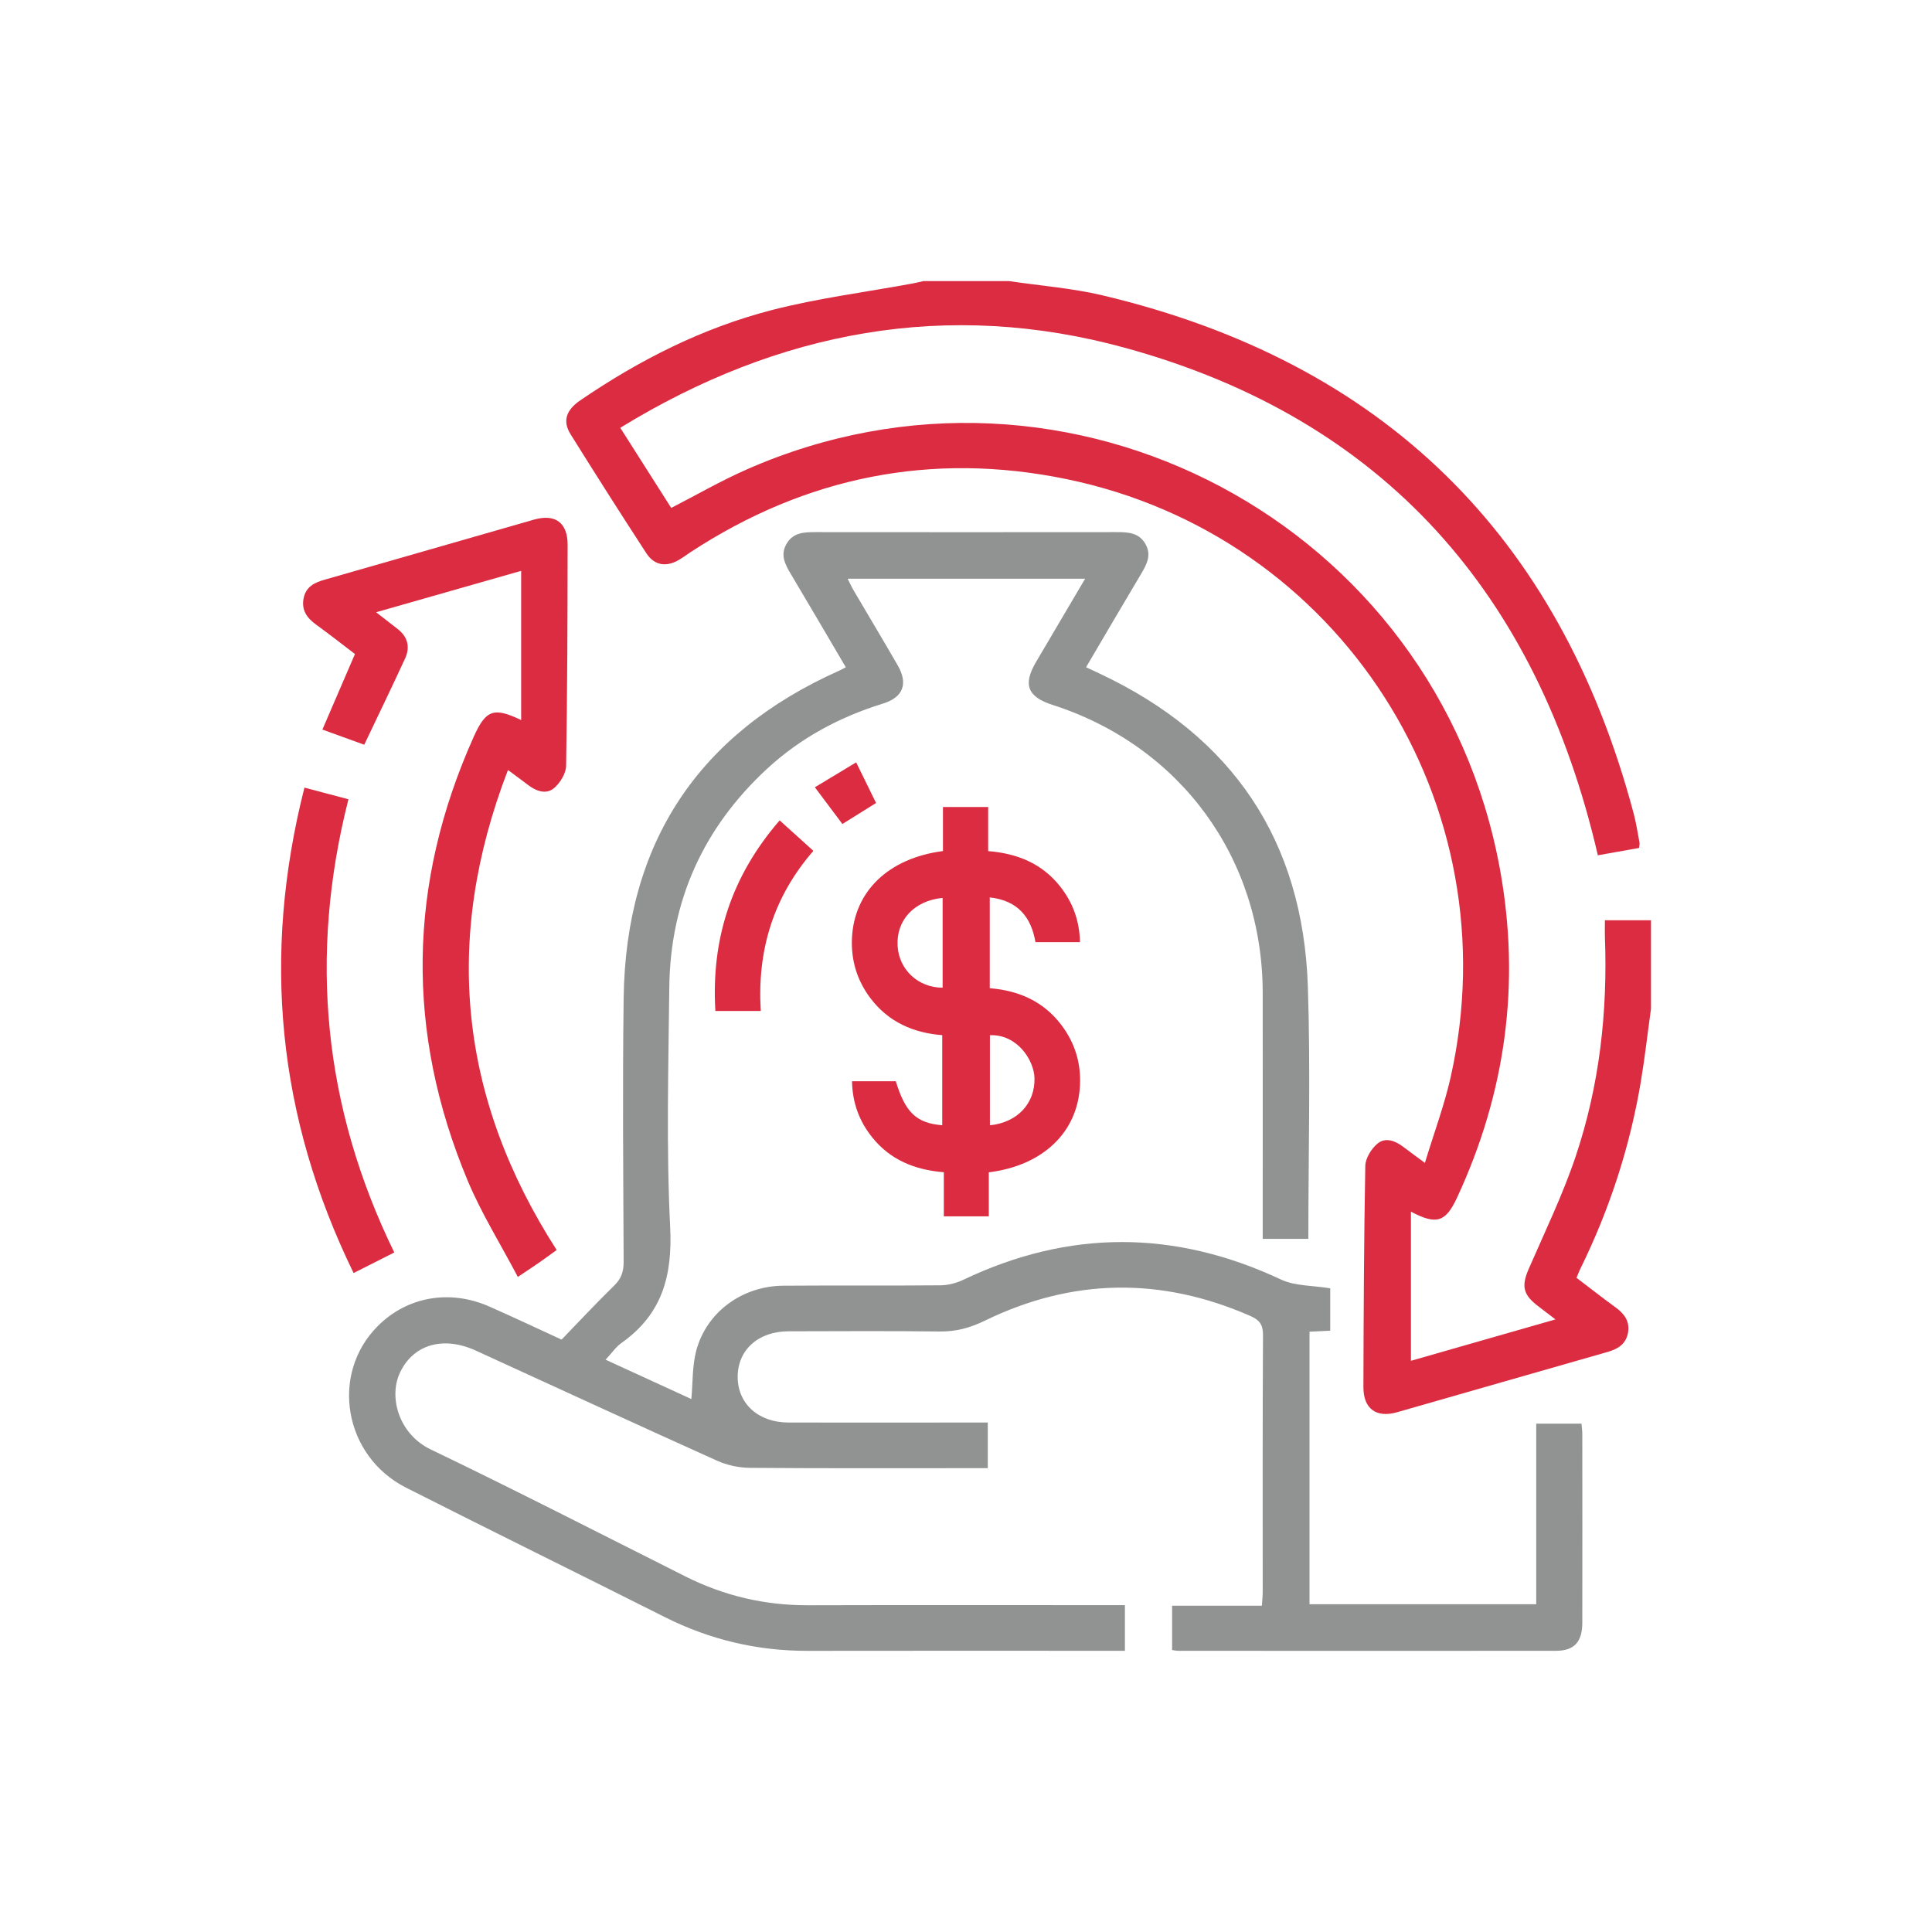 <?xml version="1.0" encoding="UTF-8"?>
<svg id="Layer_1" data-name="Layer 1" xmlns="http://www.w3.org/2000/svg" viewBox="0 0 400 400">
  <defs>
    <style>
      .cls-1 {
        fill: #919292;
      }

      .cls-2 {
        fill: #dc2c41;
      }
    </style>
  </defs>
  <path class="cls-2" d="M208.86,58.19c6.5,.97,13.12,1.46,19.49,2.98,57.99,13.79,94.56,49.65,109.87,107.21,.53,1.99,.84,4.04,1.22,6.07,.05,.27-.04,.58-.09,1.11-2.83,.5-5.69,1.02-8.53,1.52-12.49-53.94-44.1-90.25-97.75-105.03-36.87-10.16-71.89-3.58-104.65,16.52,3.61,5.68,7.08,11.15,10.55,16.59,5.29-2.72,10.29-5.61,15.55-7.93,66.65-29.4,143.01,11.11,156.04,82.79,4.28,23.56,1.19,46.22-8.89,67.93-2.36,5.09-4.26,5.71-9.55,2.91v30.88c9.85-2.82,19.64-5.62,29.92-8.57-1.55-1.19-2.71-2.05-3.85-2.95-2.89-2.26-3.17-4.07-1.71-7.45,3.36-7.74,7.07-15.38,9.75-23.36,4.93-14.68,6.63-29.92,6.05-45.4-.04-.96,0-1.92,0-3.48h9.54v18.32c-.7,5.05-1.27,10.12-2.11,15.15-2.28,13.56-6.51,26.51-12.59,38.84-.25,.51-.44,1.06-.72,1.72,2.74,2.08,5.36,4.14,8.06,6.1,1.81,1.31,3,2.88,2.61,5.21-.39,2.33-2.01,3.4-4.18,4.02-14.55,4.14-29.09,8.35-43.64,12.5-4.33,1.23-6.99-.73-6.97-5.24,.04-15.26,.11-30.51,.39-45.77,.03-1.57,1.23-3.51,2.48-4.57,1.67-1.43,3.71-.64,5.41,.65,1.24,.95,2.5,1.86,4.45,3.31,1.88-6.2,4.01-11.88,5.33-17.74,12.71-56.6-22.83-112.15-79.55-123.84-27.87-5.74-53.94-.51-77.82,15.13-.82,.54-1.61,1.14-2.46,1.63-2.61,1.5-5.05,1.12-6.7-1.42-5.31-8.16-10.54-16.38-15.69-24.64-1.68-2.7-.93-4.99,2.03-7.01,12.19-8.33,25.27-14.96,39.55-18.66,9.57-2.48,19.46-3.72,29.2-5.52,.76-.14,1.52-.33,2.28-.5,5.91,0,11.82,0,17.73,0Z"/>
  <path class="cls-1" d="M175.13,138.17c-3.89-6.6-7.61-12.97-11.38-19.3-1.2-2.01-2.27-3.98-.88-6.32,1.37-2.31,3.61-2.38,5.95-2.38,20.78,.02,41.56,.02,62.33,0,2.34,0,4.58,.07,5.95,2.37,1.39,2.33,.33,4.3-.87,6.32-3.78,6.33-7.5,12.7-11.37,19.28,1.06,.5,1.99,.93,2.91,1.37,27.43,12.91,42.01,34.53,43.01,64.79,.57,17.31,.1,34.65,.1,52.19h-9.45c0-1.02,0-2.06,0-3.11,0-15.95,.02-31.91,0-47.86-.05-27.84-17.01-51.05-43.51-59.58-5.18-1.67-6.17-4.18-3.45-8.83,3.32-5.66,6.67-11.31,10.19-17.29h-49.16c.45,.88,.79,1.66,1.22,2.39,3.04,5.18,6.13,10.32,9.13,15.52,2.22,3.84,1.15,6.65-3.07,7.95-8.97,2.77-17.06,7.11-23.97,13.49-13.18,12.19-20.04,27.31-20.24,45.27-.18,16.54-.64,33.12,.18,49.62,.5,10.09-1.67,18.04-10.05,23.96-1.17,.82-2.02,2.1-3.32,3.49,6.23,2.86,12.15,5.57,17.76,8.15,.31-3.43,.17-6.84,1-9.98,2.12-8.03,9.52-13.43,18.05-13.49,10.83-.08,21.66,.02,32.5-.08,1.59-.01,3.3-.45,4.75-1.14,21.93-10.46,43.78-10.37,65.77-.06,2.94,1.38,6.61,1.22,10.2,1.82v8.78c-1.37,.06-2.72,.13-4.29,.2v56.43h46.94v-37.39h9.37c.06,.71,.17,1.46,.17,2.21,.01,13,.02,26,0,39,0,3.96-1.68,5.81-5.39,5.82-26.1,.03-52.19,.01-78.29,0-.37,0-.74-.09-1.25-.15v-9.18h18.59c.07-1.16,.17-2.02,.17-2.87,0-17.73-.04-35.45,.06-53.18,.01-2.12-.71-3.1-2.58-3.93-18.51-8.12-36.87-7.87-55.03,.97-3.02,1.47-5.92,2.27-9.28,2.23-10.44-.13-20.88-.06-31.31-.04-6.29,0-10.56,3.84-10.56,9.43,0,5.58,4.29,9.46,10.55,9.46,12.6,.02,25.21,0,37.81,0h3.42v9.45h-3.19c-15.36,0-30.72,.06-46.09-.07-2.27-.02-4.7-.55-6.78-1.48-16.67-7.51-33.28-15.17-49.91-22.78-6.74-3.08-12.85-1.32-15.65,4.38-2.58,5.25-.23,12.94,6.24,16.05,17.72,8.51,35.22,17.5,52.79,26.32,7.97,4,16.38,5.98,25.31,5.96,20.78-.06,41.56-.02,62.33-.02h3.34v9.45c-.99,0-2.03,0-3.06,0-20.88,0-41.75-.03-62.63,.01-10.43,.02-20.25-2.31-29.57-6.99-17.83-8.97-35.75-17.77-53.56-26.79-12.88-6.52-15.8-23.46-5.91-33.42,6.09-6.13,14.92-7.72,23.18-4.07,5.11,2.26,10.17,4.65,14.92,6.83,3.75-3.88,7.22-7.61,10.87-11.16,1.47-1.43,1.98-2.88,1.98-4.91-.08-18.22-.24-36.44,0-54.65,.43-32.06,15.36-54.73,44.7-67.81,.36-.16,.7-.36,1.29-.67Z"/>
  <path class="cls-2" d="M107.9,149.08v-30.89c-10,2.86-19.75,5.64-30.03,8.57,1.79,1.39,3.16,2.44,4.52,3.51,2.05,1.63,2.55,3.74,1.48,6.06-2.71,5.88-5.53,11.7-8.46,17.86-2.65-.96-5.46-1.98-8.66-3.14,2.27-5.26,4.43-10.28,6.74-15.64-2.57-1.95-5.25-4.07-8.02-6.07-1.92-1.38-3.1-3.03-2.61-5.48,.47-2.36,2.21-3.24,4.35-3.84,14.46-4.12,28.9-8.31,43.35-12.44,4.4-1.25,6.96,.63,6.96,5.2-.02,15.26-.06,30.52-.31,45.77-.03,1.57-1.22,3.51-2.46,4.59-1.66,1.42-3.72,.68-5.42-.62-1.23-.94-2.48-1.85-4.16-3.1-13.51,35.06-10.13,67.9,10.08,99.38-1.22,.88-2.46,1.79-3.72,2.67-1.2,.83-2.42,1.63-4.32,2.9-3.57-6.79-7.54-13.14-10.39-19.95-12.86-30.75-12.39-61.44,1.26-91.88,2.52-5.61,4.15-6.17,9.82-3.46Z"/>
  <path class="cls-2" d="M204.72,242.7v9.13h-9.31v-9.13c-6.06-.49-11.1-2.58-14.82-7.21-2.67-3.32-4.1-7.12-4.19-11.63h9.07c1.97,6.47,4.25,8.67,9.61,9.11v-18.65c-5.98-.47-11.14-2.72-14.87-7.66-2.77-3.68-4.03-7.83-3.82-12.43,.45-9.68,7.55-16.56,18.84-18.03v-9.12h9.36v9.13c6.06,.49,11.11,2.58,14.82,7.22,2.66,3.33,4.09,7.12,4.19,11.63h-9.22c-.88-5.14-3.62-8.62-9.46-9.26v18.8c5.98,.47,11.14,2.71,14.86,7.66,2.77,3.68,4.04,7.83,3.82,12.43-.46,9.69-7.6,16.61-18.87,18.03Zm-9.56-56.8c-5.92,.57-9.63,4.65-9.32,9.94,.28,4.92,4.27,8.66,9.32,8.65v-18.59Zm9.79,28.43v18.65c5.73-.58,9.35-4.56,9.23-9.74-.08-3.75-3.6-9.15-9.23-8.91Z"/>
  <path class="cls-2" d="M63.03,163.07c3.15,.83,5.96,1.58,9.11,2.41-8.25,32.46-5.21,63.7,9.49,93.83-2.87,1.45-5.47,2.77-8.42,4.26-15.77-32.35-19.03-65.64-10.18-100.5Z"/>
  <path class="cls-2" d="M157.51,209.31h-9.4c-.89-14.91,3.32-27.92,13.31-39.46,2.33,2.11,4.55,4.11,6.98,6.31-8.26,9.5-11.67,20.56-10.89,33.14Z"/>
  <path class="cls-2" d="M168.7,163c3.07-1.85,5.72-3.46,8.56-5.16,1.42,2.91,2.71,5.53,4.12,8.41-2.28,1.43-4.48,2.8-6.97,4.35-1.82-2.42-3.61-4.81-5.7-7.6Z"/>
</svg>